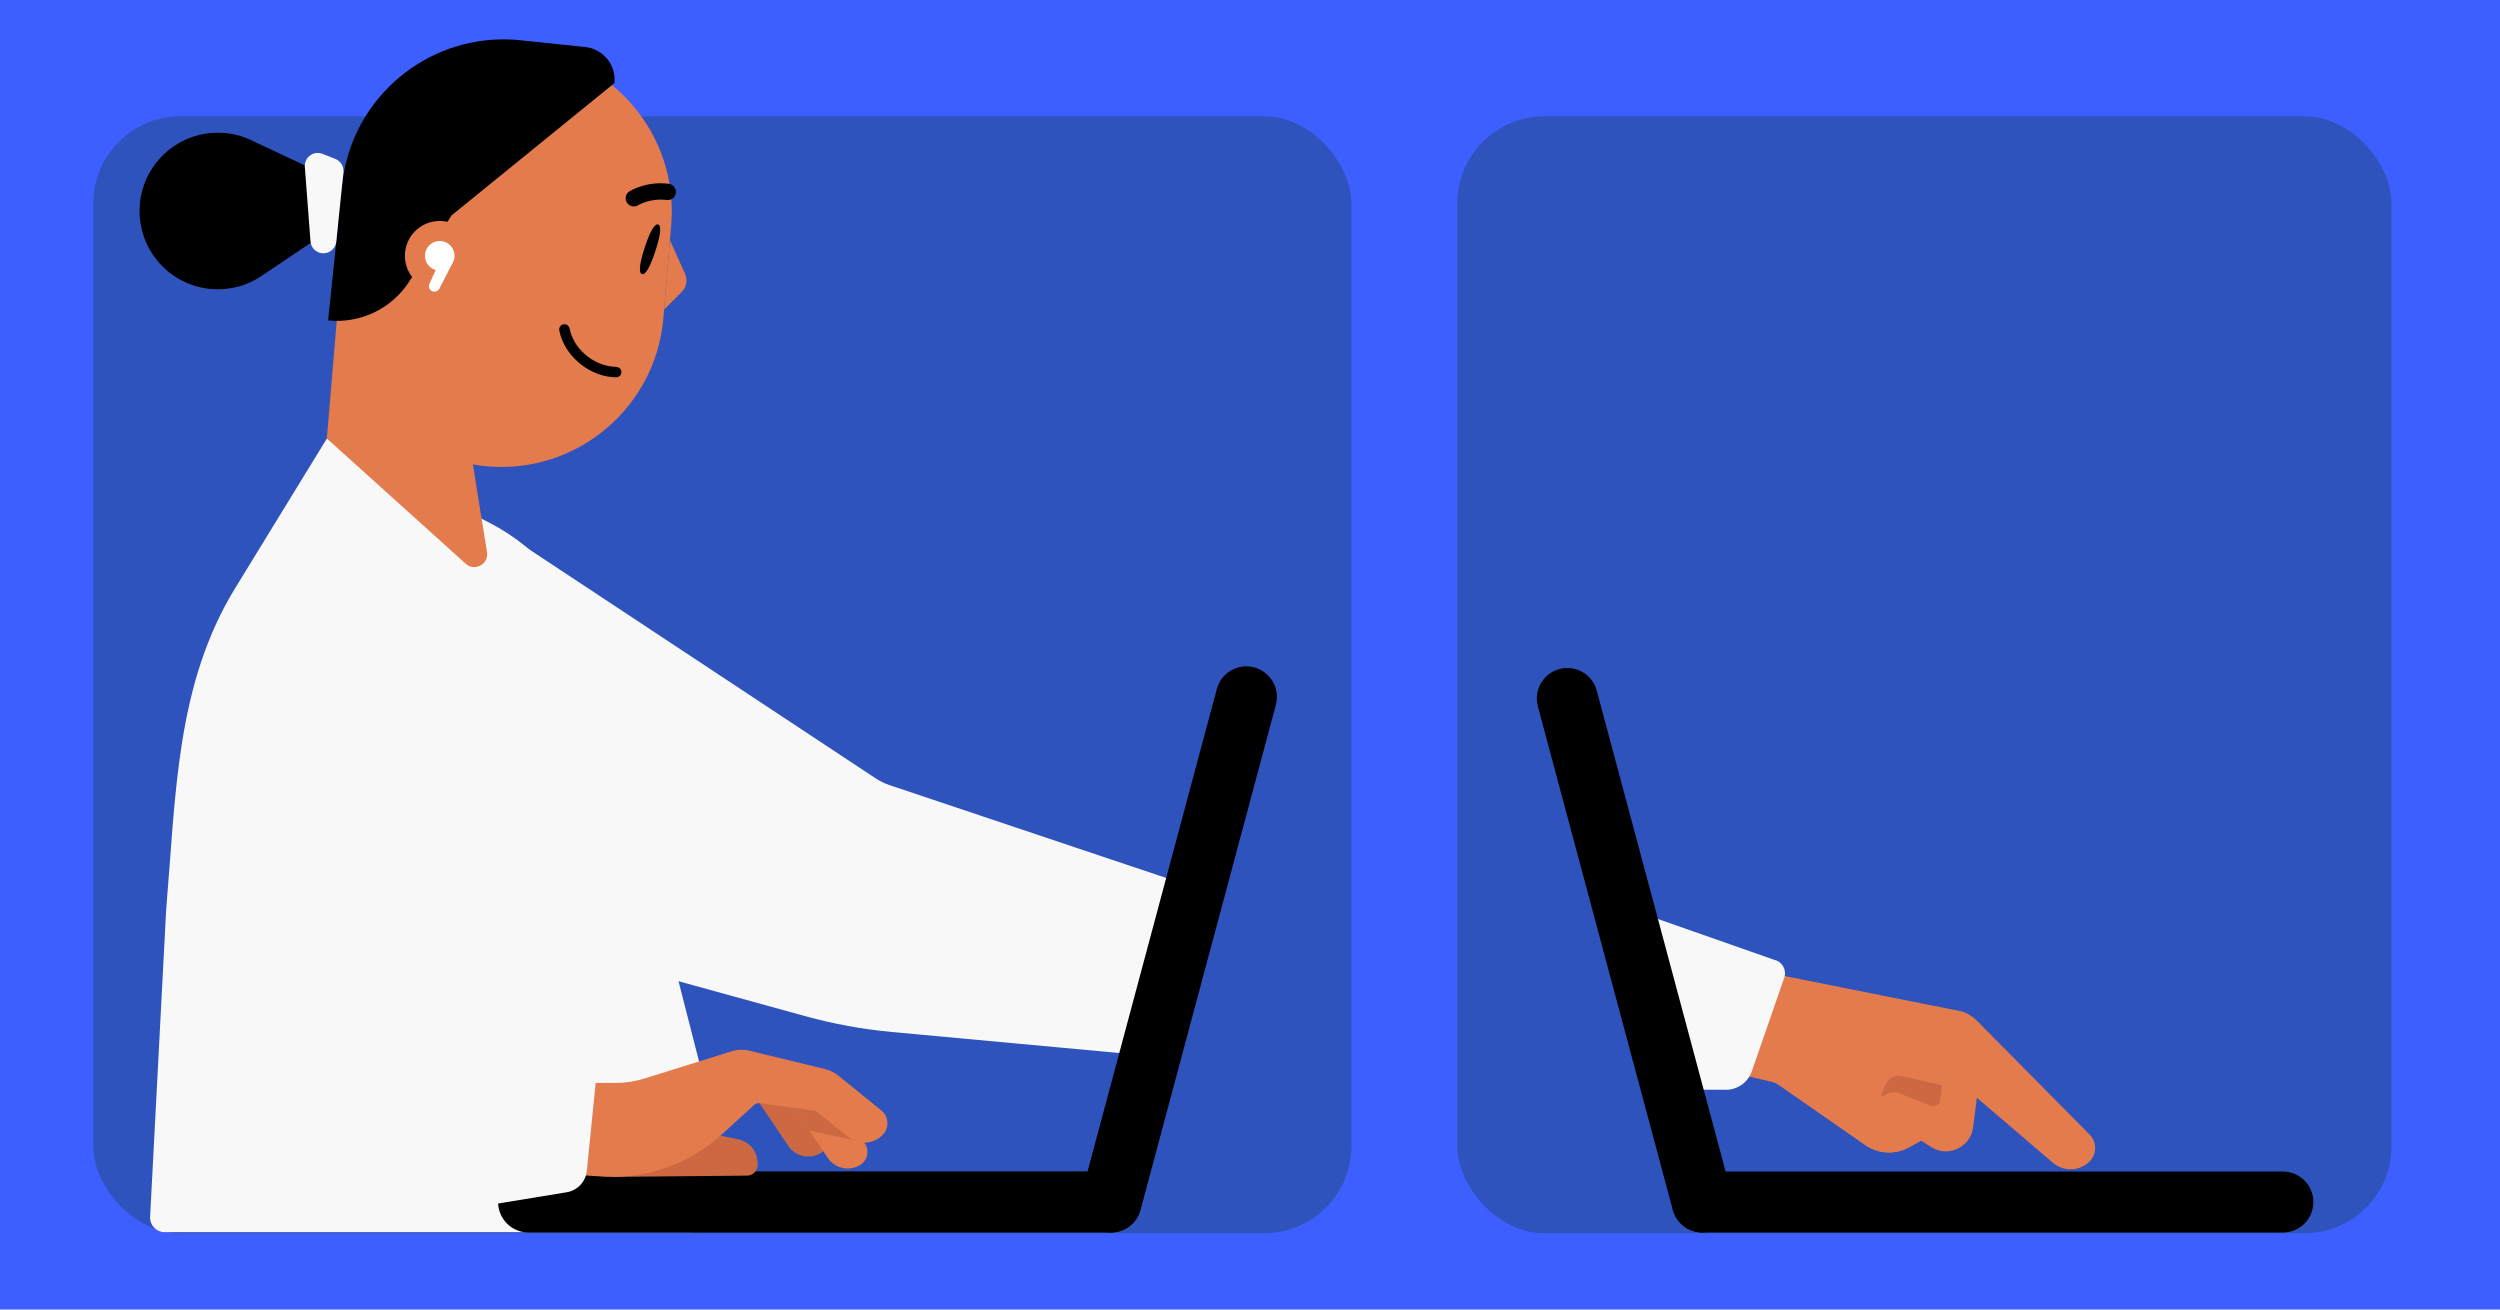 <svg fill="none" height="495" viewBox="0 0 945 495" width="945" xmlns="http://www.w3.org/2000/svg"><path d="M0 0H945V495H0Z" fill="#3e5fff"/><rect fill="#2e53bc" height="422.216" rx="32.961" width="353.155" x="550.845" y="43.948"/><path d="M745.834 426.133 747.402 413.762 715.316 392.061 708.762 419.815 729.872 433.535C736.294 437.709 744.871 433.732 745.834 426.133Z" fill="#e47b4c"/><path d="M733.423 415.86 736.005 393.807 716.039 387.507 704.146 398.866 709.693 415.606 713.322 413.525C714.692 412.738 716.345 412.619 717.814 413.2L729.89 417.973C731.476 418.6 733.225 417.554 733.423 415.86Z" fill="#cc6942"/><path d="M748.07 386.702C746.397 384.716 744.222 383.212 741.769 382.361L664.16 366.844 643.226 381.385 631.828 405.136 660.327 406.721 669.466 408.88C670.739 409.18 671.944 409.719 673.017 410.467L705.137 432.855C709.982 436.218 716.312 436.556 721.488 433.728L732.205 427.872 710.879 414.093 712.99 409.596C714.027 407.388 716.461 406.199 718.84 406.739L739.131 411.345 748.07 386.702Z" fill="#e47b4c"/><path d="M732.205 427.872 691.157 401.35 671.281 409.356 692.162 423.849 705.137 432.855C709.983 436.218 716.312 436.556 721.488 433.728L732.205 427.872Z" fill="#e47b4c"/><path d="M720.919 392.461 776.3 439.785C780.281 442.916 785.954 442.685 789.668 439.237 792.661 436.458 792.748 431.747 789.863 428.858L747.782 386.341C738.647 384.341 720.919 392.461 720.919 392.461Z" fill="#e47b4c"/><path d="M674.447 369.584C675.455 366.678 673.729 363.538 670.735 362.831L607.152 340.522 625.602 411.921 651.641 411.921C656.324 412.252 660.647 409.399 662.185 404.963L674.447 369.584Z" fill="#f8f8f8"/><rect fill="#2e53bc" height="422.216" rx="32.961" width="475.582" x="35.239" y="43.948"/><path d="M632.021 454.368C632.021 448.003 637.18 442.844 643.545 442.844H862.93C869.294 442.844 874.454 448.003 874.454 454.368V454.368C874.454 460.733 869.294 465.893 862.93 465.893H643.545C637.18 465.893 632.021 460.733 632.021 454.368V454.368Z" fill="#000000"/><path d="M589.457 252.891C595.605 251.243 601.925 254.892 603.572 261.04L654.569 451.365C656.217 457.513 652.568 463.832 646.42 465.48V465.48C640.272 467.127 633.953 463.478 632.305 457.33L581.308 267.005C579.661 260.857 583.309 254.538 589.457 252.891V252.891Z" fill="#000000"/><path d="M178.737 175.573 123.546 165.755 131.203 74.656C134.046 40.827 163.781 15.702 197.611 18.545 231.44 21.389 256.564 51.124 253.721 84.953L250.761 120.174C247.731 156.227 214.361 181.884 178.739 175.557" fill="#e37b4c"/><path d="M253.235 90.791 258.966 103.546C259.987 105.837 259.506 108.514 257.732 110.297L251.012 117.031 253.218 90.789 253.235 90.791Z" fill="#e37b4c"/><path d="M62.229 465.749C59.083 465.749 56.579 463.111 56.743 459.969L62.798 344.115C66.496 300.119 66.573 258.724 88.918 222.278L123.566 165.754 185.206 197.704C204.681 207.802 219.03 225.623 224.72 246.802L279.978 462.686 261.003 465.749 62.229 465.749Z" fill="#f8f8f8"/><path d="M123.544 165.773 148.296 152.759 178.754 175.576 184.088 208.724C184.819 213.247 179.446 216.163 176.046 213.091L123.563 165.758 123.544 165.773Z" fill="#e37b4c"/><g fill="#000000"><path d="M239.336 78.022C238.402 77.943 237.504 77.441 236.961 76.574 236.057 75.131 236.49 73.236 237.934 72.331 238.187 72.165 244.301 68.371 252.806 69.479 254.498 69.689 255.7 71.243 255.473 72.934 255.245 74.624 253.725 75.829 252.018 75.6 245.795 74.787 241.257 77.534 241.22 77.565 240.643 77.927 239.982 78.059 239.337 78.005"/><path d="M247.735 94.877C246.052 100.052 244.176 104.066 242.662 103.579 241.147 103.093 242.026 98.74 243.708 93.565 245.391 88.39 247.267 84.377 248.782 84.863 250.296 85.349 249.418 89.703 247.735 94.877Z"/><path d="M232.971 138.664C232.578 138.665 232.186 138.649 231.778 138.615 223.936 137.956 216.71 131.605 215.302 124.153 215.136 123.285 214.405 122.625 213.522 122.551 213.352 122.536 213.164 122.538 212.99 122.574 212.469 122.667 212.017 122.971 211.723 123.408 211.43 123.845 211.318 124.365 211.411 124.886 213.125 133.987 221.925 141.753 231.43 142.551 231.923 142.593 232.434 142.619 232.929 142.626 234.022 142.632 234.9 141.749 234.905 140.672 234.906 139.647 234.09 138.775 232.953 138.679L232.971 138.664Z"/><path d="M142.185 75.183 95.7 53.354 94.13 52.612C93.981 52.538 93.85 52.483 93.7 52.427 89.533 50.687 84.902 49.881 80.088 50.252 63.801 51.5 51.587 65.723 52.835 82.011 54.083 98.299 68.288 110.513 84.595 109.264 89.409 108.894 93.864 107.404 97.719 105.04 97.85 104.965 97.979 104.872 98.128 104.778L99.562 103.821 142.203 75.183 142.185 75.183Z"/><path d="M129.331 69.93 124.032 121.119C130.137 121.752 136.161 120.631 141.49 118.075 146.818 115.519 151.433 111.492 154.756 106.312L170.705 81.401 232.255 31.407C232.96 24.574 227.994 18.47 221.18 17.764L197.452 15.305C197.284 15.268 197.135 15.25 196.967 15.232L196.725 15.233C196.464 15.178 196.221 15.178 195.959 15.141 195.269 15.088 194.578 15.016 193.888 14.981 193.234 14.945 192.6 14.929 191.946 14.912 191.685 14.913 191.423 14.895 191.181 14.877 190.378 14.88 189.595 14.883 188.811 14.905 188.736 14.905 188.68 14.905 188.587 14.905 158.264 15.771 132.532 38.941 129.331 69.93Z"/></g><path d="M129.823 65.112 127.11 91.36C126.875 93.712 124.977 95.547 122.608 95.741 119.921 95.956 117.563 93.929 117.368 91.243L115.222 63.089C114.948 59.488 118.523 56.845 121.886 58.159L126.745 60.065C128.782 60.861 130.058 62.947 129.823 65.131" fill="#f8f8f8"/><path d="M179.335 97.793C179.944 90.546 174.564 84.179 167.316 83.57 160.069 82.961 153.702 88.34 153.093 95.588 152.484 102.836 157.863 109.202 165.111 109.812 172.359 110.421 178.725 105.041 179.335 97.793Z" fill="#e37b4c"/><path d="M171.79 97.157C171.532 100.236 168.826 102.522 165.748 102.263 162.669 102.004 160.383 99.299 160.642 96.22 160.901 93.142 163.606 90.856 166.685 91.115 169.763 91.373 172.049 94.079 171.79 97.157Z" fill="#ffffff"/><path d="M166.076 109.129 170.833 99.876C171.597 98.388 170.607 96.601 168.94 96.461 167.949 96.377 167.013 96.927 166.603 97.832L162.31 107.31C161.714 108.626 162.601 110.136 164.041 110.257 164.885 110.328 165.689 109.883 166.076 109.129Z" fill="#ffffff"/><path d="M458.717 337.873C460.42 342.074 463.178 341.509 461.718 337.218 460.335 333.151 458.717 331.229 458.717 337.873L336.178 296.751C334.368 296.144 332.646 295.304 331.053 294.251L196.512 205.336 228.227 363.111 304.489 384.137C315.152 387.077 326.054 389.067 337.067 390.086L439.31 399.542C443.989 399.955 456.101 344.179 458.717 337.873V337.873Z" fill="#f8f8f8"/><path d="M431.422 454.349C431.422 447.965 426.247 442.79 419.863 442.79H199.831C193.448 442.79 188.273 447.965 188.273 454.349V454.349C188.273 460.732 193.448 465.907 199.831 465.907H419.863C426.247 465.907 431.422 460.732 431.422 454.349V454.349Z" fill="#000000"/><path d="M474.111 252.277C467.945 250.624 461.607 254.284 459.955 260.45L408.807 451.336C407.155 457.502 410.814 463.84 416.98 465.493V465.493C423.146 467.145 429.484 463.486 431.136 457.319L482.284 266.433C483.936 260.267 480.277 253.929 474.111 252.277V252.277Z" fill="#000000"/><path d="M286.341 440.807C286.114 442.833 284.41 444.367 282.371 444.387L231.888 444.861 235.282 421.86 278.903 430.609C283.655 431.559 286.884 435.991 286.341 440.802L286.341 440.807Z" fill="#cc6942"/><path d="M301.187 411.3 312.025 427.69C313.885 430.5 312.988 434.292 310.068 435.974 305.928 438.361 300.64 437.132 297.979 433.157L283.179 411.183C282.849 410.69 300.207 409.815 301.187 411.3Z" fill="#cc6942"/><path d="M298.087 415.693 306.612 428.355 308.041 430.479 312.882 437.667C314.628 440.276 317.505 441.704 320.45 441.701 321.991 441.699 323.546 441.308 324.972 440.484 327.691 438.917 328.656 435.513 327.272 432.79 327.171 432.589 327.057 432.392 326.928 432.2L326.878 432.127 316.091 415.814C315.106 414.334 297.753 415.209 298.083 415.698L298.087 415.693Z" fill="#e47b4c"/><path d="M298.087 415.693 305.677 427.268 326.754 431.926 325.733 430.382 316.095 415.805C315.11 414.325 297.757 415.2 298.087 415.689L298.087 415.693Z" fill="#cc6942"/><path d="M211.546 426.99 215.419 443.958 225.398 444.589C242.841 446.238 260.165 440.434 273.093 428.608L284.979 417.734C285.614 417.157 286.469 416.886 287.32 417.004L307.315 419.743C307.942 419.829 308.532 420.085 309.022 420.477L320.661 429.806C324.629 432.985 330.377 432.548 333.82 428.799 334.921 427.6 335.464 426.09 335.462 424.595 335.46 422.793 334.68 421.002 333.165 419.769L316.94 406.604C315.475 405.416 313.759 404.563 311.925 404.122L283.291 397.172C281.068 396.63 278.745 396.701 276.56 397.376L243.657 407.67C240.114 408.781 236.42 409.347 232.711 409.352L224.867 409.36 211.546 426.99Z" fill="#e47b4c"/><path d="M225.125 409.762C225.397 407.066 223.28 404.727 220.571 404.73L136.812 404.825 136.879 463.357 214.196 450.677C218.276 450.008 221.4 446.684 221.815 442.57L225.125 409.762Z" fill="#f8f8f8"/></svg>